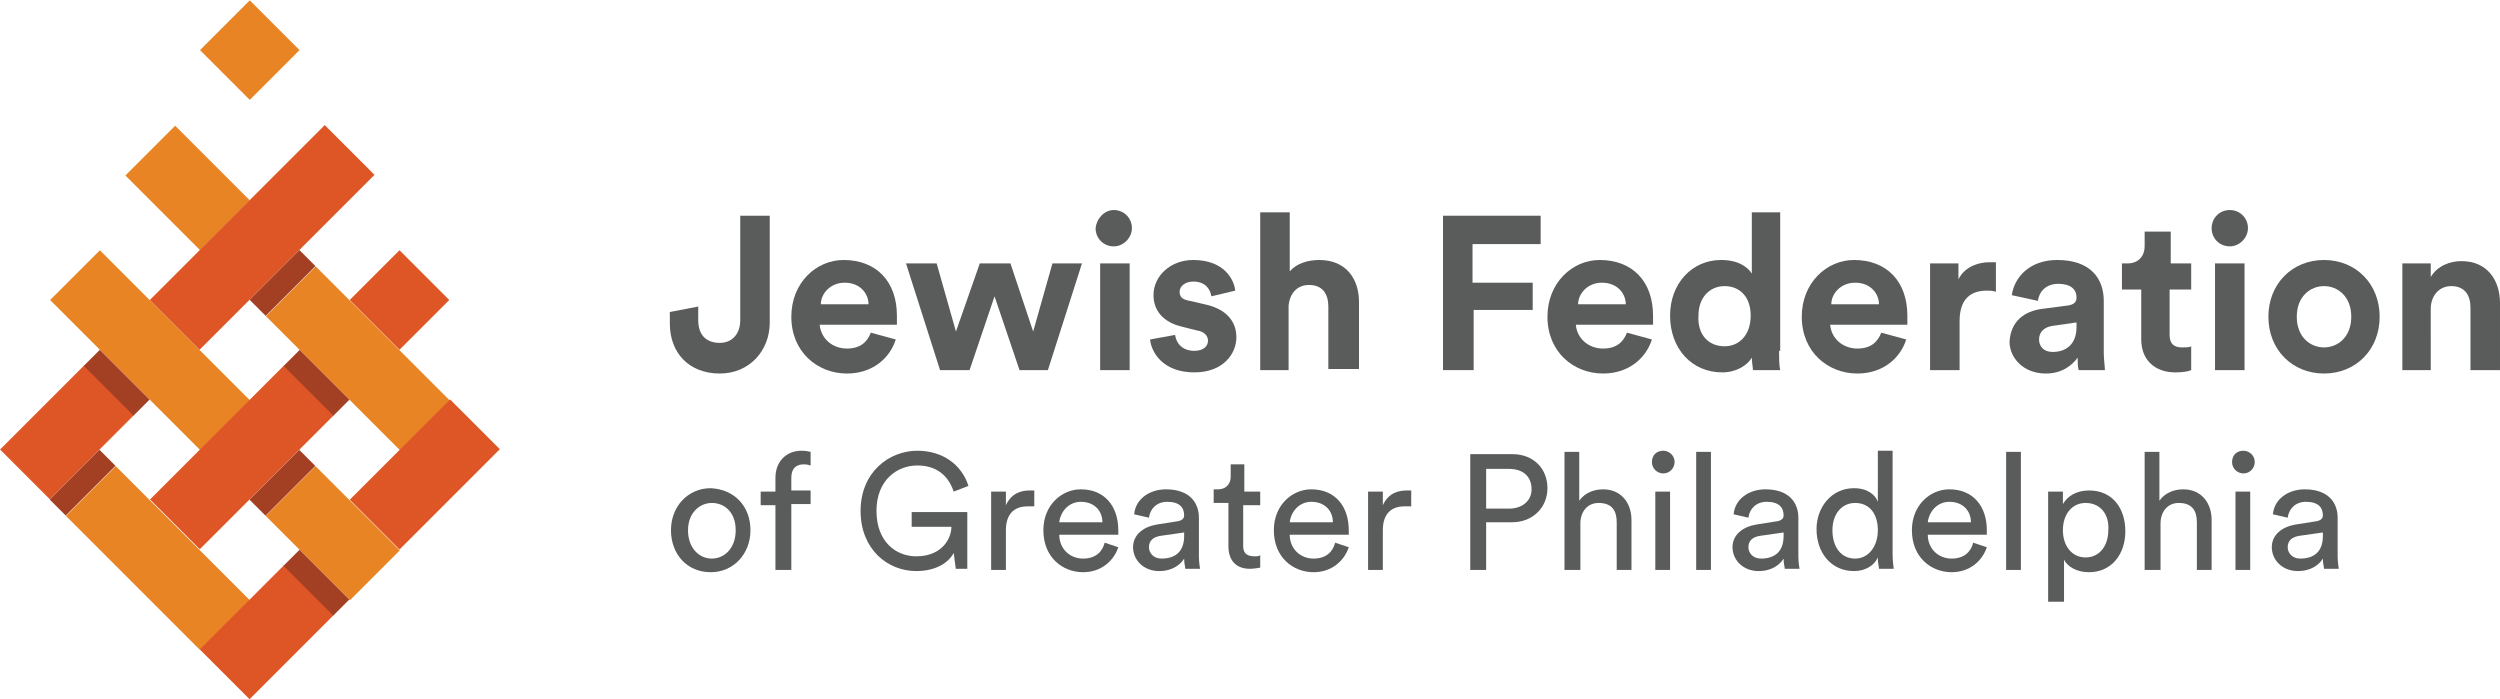 <?xml version="1.0" encoding="utf-8"?>
<!-- Generator: Adobe Illustrator 21.0.0, SVG Export Plug-In . SVG Version: 6.00 Build 0)  -->
<svg version="1.1" id="Layer_1" xmlns="http://www.w3.org/2000/svg" xmlns:xlink="http://www.w3.org/1999/xlink" x="0px" y="0px"
	 viewBox="0 0 220.2 61.6" style="enable-background:new 0 0 220.2 61.6;" xml:space="preserve">
<style type="text/css">
	.st0{fill:#5A5B5B;}
	.st1{fill:#DE5526;}
	.st2{fill:#E88424;}
	.st3{fill:#A34023;}
</style>
<g>
	<g>
		<path class="st0" d="M58.9,27.5l2.6-0.5v1.2c0,1.4,0.8,2,1.9,2c1.1,0,1.8-0.8,1.8-2V19h2.6v9.4c0,2.5-1.8,4.5-4.4,4.5
			c-2.7,0-4.4-1.8-4.4-4.4V27.5z"/>
		<path class="st0" d="M76.5,26.8c0-0.9-0.7-1.9-2.1-1.9c-1.3,0-2.1,1-2.1,1.9H76.5z M78.9,29.9c-0.5,1.6-2,3-4.3,3
			c-2.6,0-4.9-1.9-4.9-5c0-3,2.2-5,4.6-5c2.9,0,4.7,1.9,4.7,4.9c0,0.4,0,0.7,0,0.8h-6.8c0.1,1.2,1.1,2.1,2.4,2.1
			c1.2,0,1.8-0.6,2.1-1.4L78.9,29.9z"/>
	</g>
	<polygon class="st0" points="89,23.2 91,29.2 92.7,23.2 95.3,23.2 92.3,32.6 89.8,32.6 87.6,26.1 85.4,32.6 82.8,32.6 79.8,23.2 
		82.5,23.2 84.2,29.2 86.3,23.2 	"/>
	<g>
		<path class="st0" d="M96.9,23.2h2.6v9.4h-2.6V23.2z M98.1,18.5c0.9,0,1.6,0.7,1.6,1.6c0,0.8-0.7,1.6-1.6,1.6
			c-0.9,0-1.6-0.7-1.6-1.6C96.6,19.2,97.3,18.5,98.1,18.5"/>
		<path class="st0" d="M103.5,29.5c0.1,0.7,0.6,1.4,1.7,1.4c0.8,0,1.2-0.4,1.2-0.9c0-0.4-0.3-0.8-1-0.9l-1.2-0.3
			c-1.8-0.4-2.6-1.5-2.6-2.8c0-1.7,1.5-3.1,3.5-3.1c2.7,0,3.6,1.7,3.7,2.7l-2.1,0.5c-0.1-0.6-0.5-1.3-1.6-1.3
			c-0.7,0-1.2,0.4-1.2,0.9c0,0.5,0.3,0.7,0.9,0.8l1.3,0.3c1.9,0.4,2.8,1.5,2.8,2.9c0,1.5-1.2,3.1-3.7,3.1c-2.8,0-3.8-1.8-3.9-2.9
			L103.5,29.5z"/>
		<path class="st0" d="M113.5,32.6H111V18.7h2.6v5.2c0.6-0.7,1.6-1,2.6-1c2.4,0,3.5,1.7,3.5,3.7v5.9H117v-5.5c0-1.1-0.5-1.9-1.7-1.9
			c-1.1,0-1.7,0.8-1.8,1.8V32.6z"/>
	</g>
	<polygon class="st0" points="127.1,32.6 127.1,19 135.7,19 135.7,21.5 129.7,21.5 129.7,24.9 135,24.9 135,27.3 129.8,27.3 
		129.8,32.6 	"/>
	<g>
		<path class="st0" d="M143.2,26.8c0-0.9-0.7-1.9-2.1-1.9c-1.3,0-2.1,1-2.1,1.9H143.2z M145.5,29.9c-0.5,1.6-2,3-4.3,3
			c-2.6,0-4.9-1.9-4.9-5c0-3,2.2-5,4.6-5c2.9,0,4.7,1.9,4.7,4.9c0,0.4,0,0.7,0,0.8h-6.8c0.1,1.2,1.1,2.1,2.4,2.1
			c1.2,0,1.8-0.6,2.1-1.4L145.5,29.9z"/>
		<path class="st0" d="M151.9,30.5c1.3,0,2.3-1,2.3-2.7c0-1.7-1-2.6-2.3-2.6c-1.3,0-2.3,1-2.3,2.6C149.5,29.5,150.5,30.5,151.9,30.5
			 M156.7,30.9c0,0.6,0,1.3,0.1,1.7h-2.4c0-0.2-0.1-0.7-0.1-1.1c-0.4,0.7-1.4,1.3-2.6,1.3c-2.7,0-4.6-2.1-4.6-5
			c0-2.8,1.9-4.9,4.5-4.9c1.6,0,2.4,0.7,2.7,1.2v-5.4h2.5V30.9z"/>
		<path class="st0" d="M165.5,26.8c0-0.9-0.7-1.9-2.1-1.9c-1.3,0-2.1,1-2.1,1.9H165.5z M167.9,29.9c-0.5,1.6-2,3-4.3,3
			c-2.6,0-4.9-1.9-4.9-5c0-3,2.2-5,4.6-5c2.9,0,4.7,1.9,4.7,4.9c0,0.4,0,0.7,0,0.8h-6.8c0.1,1.2,1.1,2.1,2.4,2.1
			c1.2,0,1.8-0.6,2.1-1.4L167.9,29.9z"/>
		<path class="st0" d="M175.8,25.7c-0.3-0.1-0.5-0.1-0.8-0.1c-1.3,0-2.4,0.6-2.4,2.7v4.3H170v-9.4h2.5v1.4c0.6-1.2,1.9-1.5,2.7-1.5
			c0.2,0,0.4,0,0.6,0V25.7z"/>
		<path class="st0" d="M182.9,28.8v-0.4l-2.1,0.3c-0.7,0.1-1.2,0.5-1.2,1.2c0,0.6,0.4,1.1,1.2,1.1C181.9,31,182.9,30.4,182.9,28.8
			 M179.9,27.2l2.3-0.3c0.5-0.1,0.7-0.3,0.7-0.7c0-0.7-0.5-1.2-1.6-1.2c-1.1,0-1.7,0.7-1.8,1.5l-2.3-0.5c0.2-1.5,1.5-3.1,4-3.1
			c3,0,4.1,1.7,4.1,3.6v4.6c0,0.5,0.1,1.2,0.1,1.5h-2.3c-0.1-0.2-0.1-0.8-0.1-1.1c-0.5,0.7-1.4,1.4-2.8,1.4c-2,0-3.2-1.4-3.2-2.8
			C177.1,28.3,178.3,27.4,179.9,27.2"/>
		<path class="st0" d="M191.1,23.2h1.9v2.3h-1.9v4c0,0.8,0.4,1.1,1.1,1.1c0.3,0,0.7,0,0.8-0.1v2.1c-0.2,0.1-0.7,0.2-1.4,0.2
			c-1.8,0-3-1.1-3-2.9v-4.4h-1.7v-2.3h0.5c1,0,1.5-0.7,1.5-1.5v-1.3h2.3V23.2z"/>
		<path class="st0" d="M195.1,23.2h2.6v9.4h-2.6V23.2z M196.4,18.5c0.9,0,1.6,0.7,1.6,1.6c0,0.8-0.7,1.6-1.6,1.6
			c-0.9,0-1.6-0.7-1.6-1.6C194.8,19.2,195.5,18.5,196.4,18.5"/>
		<path class="st0" d="M207.1,27.9c0-1.8-1.2-2.7-2.4-2.7c-1.2,0-2.4,0.9-2.4,2.7c0,1.8,1.2,2.7,2.4,2.7
			C205.9,30.6,207.1,29.7,207.1,27.9 M209.6,27.9c0,2.9-2.1,5-4.9,5s-4.9-2.1-4.9-5c0-2.9,2.1-5,4.9-5S209.6,25,209.6,27.9"/>
		<path class="st0" d="M214.2,32.6h-2.6v-9.4h2.5v1.2c0.6-1,1.7-1.4,2.7-1.4c2.3,0,3.4,1.7,3.4,3.7v5.9h-2.6v-5.5
			c0-1.1-0.5-1.9-1.7-1.9c-1.1,0-1.8,0.9-1.8,2V32.6z"/>
		<path class="st0" d="M64.8,46.7c0-1.6-1-2.4-2.1-2.4s-2.1,0.9-2.1,2.4c0,1.6,1,2.5,2.1,2.5S64.8,48.3,64.8,46.7 M66.1,46.7
			c0,2.1-1.5,3.7-3.5,3.7c-2.1,0-3.5-1.6-3.5-3.7c0-2.1,1.5-3.7,3.5-3.7C64.7,43.1,66.1,44.6,66.1,46.7"/>
		<path class="st0" d="M69.7,44.5v5.7h-1.4v-5.7H67v-1.2h1.3v-1.2c0-1.5,1-2.4,2.3-2.4c0.5,0,0.7,0.1,0.8,0.1v1.2
			c-0.1,0-0.2-0.1-0.6-0.1c-0.5,0-1.1,0.2-1.1,1.2v1.1h1.7v1.2H69.7z"/>
		<path class="st0" d="M84.2,50.2L84,48.7c-0.4,0.8-1.5,1.6-3.3,1.6c-2.5,0-4.9-1.9-4.9-5.3c0-3.4,2.5-5.3,5-5.3
			c2.2,0,3.9,1.2,4.5,3.1l-1.3,0.5c-0.5-1.5-1.6-2.3-3.2-2.3c-1.8,0-3.6,1.3-3.6,4c0,2.7,1.7,4,3.5,4c2.3,0,3.1-1.6,3.1-2.6h-3.5
			v-1.3h4.9v5H84.2z"/>
		<path class="st0" d="M91.1,44.6c-0.2,0-0.4,0-0.6,0c-1.1,0-1.9,0.6-1.9,2.1v3.5h-1.3v-6.9h1.3v1.2c0.5-1.1,1.4-1.3,2.1-1.3
			c0.2,0,0.4,0,0.4,0V44.6z"/>
		<path class="st0" d="M97.1,46c0-1-0.7-1.8-1.9-1.8c-1.1,0-1.8,0.9-1.9,1.8H97.1z M98.5,48.2c-0.4,1.2-1.5,2.2-3.1,2.2
			c-1.8,0-3.5-1.3-3.5-3.7c0-2.2,1.6-3.6,3.3-3.6c2.1,0,3.3,1.5,3.3,3.6c0,0.2,0,0.3,0,0.4h-5.2c0,1.2,0.9,2.1,2.1,2.1
			c1.1,0,1.7-0.6,1.9-1.4L98.5,48.2z"/>
		<path class="st0" d="M104.3,47.2v-0.3l-2.1,0.3c-0.6,0.1-1,0.4-1,1c0,0.5,0.4,1,1.1,1C103.4,49.2,104.3,48.7,104.3,47.2
			 M101.9,46.2l1.9-0.3c0.4-0.1,0.5-0.3,0.5-0.5c0-0.7-0.4-1.2-1.5-1.2c-0.9,0-1.5,0.6-1.6,1.4l-1.3-0.3c0.1-1.3,1.3-2.2,2.8-2.2
			c2.1,0,2.9,1.2,2.9,2.5V49c0,0.6,0.1,1,0.1,1.1h-1.3c0-0.2-0.1-0.4-0.1-0.9c-0.3,0.5-1,1.1-2.2,1.1c-1.4,0-2.3-1-2.3-2.1
			C99.8,47.1,100.7,46.4,101.9,46.2"/>
		<path class="st0" d="M109.5,43.3h1.5v1.2h-1.5v3.6c0,0.6,0.3,0.9,1,0.9c0.2,0,0.4,0,0.5-0.1v1.1c-0.1,0-0.5,0.1-0.9,0.1
			c-1.2,0-1.9-0.7-1.9-2v-3.8h-1.3v-1.2h0.4c0.7,0,1.1-0.5,1.1-1.1v-1.1h1.2V43.3z"/>
		<path class="st0" d="M117.4,46c0-1-0.7-1.8-1.9-1.8c-1.1,0-1.8,0.9-1.9,1.8H117.4z M118.8,48.2c-0.4,1.2-1.5,2.2-3.1,2.2
			c-1.8,0-3.5-1.3-3.5-3.7c0-2.2,1.6-3.6,3.3-3.6c2.1,0,3.3,1.5,3.3,3.6c0,0.2,0,0.3,0,0.4h-5.2c0,1.2,0.9,2.1,2.1,2.1
			c1.1,0,1.7-0.6,1.9-1.4L118.8,48.2z"/>
		<path class="st0" d="M124.3,44.6c-0.2,0-0.4,0-0.6,0c-1.1,0-1.9,0.6-1.9,2.1v3.5h-1.3v-6.9h1.3v1.2c0.5-1.1,1.4-1.3,2.1-1.3
			c0.2,0,0.4,0,0.4,0V44.6z"/>
		<path class="st0" d="M132.9,44.8c1.2,0,2-0.7,2-1.7c0-1.1-0.7-1.8-2-1.8h-2v3.5H132.9z M130.9,46v4.2h-1.4V40h3.7
			c1.9,0,3.1,1.3,3.1,3c0,1.7-1.3,3-3.1,3H130.9z"/>
		<path class="st0" d="M139.1,50.2h-1.3V39.8h1.3v4.3c0.5-0.7,1.3-1,2.1-1c1.6,0,2.5,1.2,2.5,2.7v4.4h-1.3V46c0-1-0.4-1.7-1.6-1.7
			c-1,0-1.6,0.8-1.6,1.8V50.2z"/>
		<path class="st0" d="M145.8,43.3h1.3v6.9h-1.3V43.3z M146.5,39.7c0.5,0,1,0.4,1,1c0,0.5-0.4,1-1,1c-0.5,0-1-0.4-1-1
			C145.5,40.1,145.9,39.7,146.5,39.7"/>
	</g>
	<rect x="149.4" y="39.8" class="st0" width="1.3" height="10.4"/>
	<g>
		<path class="st0" d="M157.1,47.2v-0.3l-2.1,0.3c-0.6,0.1-1,0.4-1,1c0,0.5,0.4,1,1.1,1C156.2,49.2,157.1,48.7,157.1,47.2
			 M154.7,46.2l1.9-0.3c0.4-0.1,0.5-0.3,0.5-0.5c0-0.7-0.4-1.2-1.5-1.2c-0.9,0-1.5,0.6-1.6,1.4l-1.3-0.3c0.1-1.3,1.3-2.2,2.8-2.2
			c2.1,0,2.9,1.2,2.9,2.5V49c0,0.6,0.1,1,0.1,1.1h-1.3c0-0.2-0.1-0.4-0.1-0.9c-0.3,0.5-1,1.1-2.2,1.1c-1.4,0-2.3-1-2.3-2.1
			C152.6,47.1,153.5,46.4,154.7,46.2"/>
		<path class="st0" d="M163.4,49.2c1.2,0,2-1.1,2-2.5s-0.7-2.4-2-2.4c-1.2,0-2,1-2,2.4C161.4,48.1,162.1,49.2,163.4,49.2
			 M165.4,49.1c-0.3,0.7-1.1,1.2-2.1,1.2c-2,0-3.3-1.6-3.3-3.7c0-1.9,1.3-3.6,3.3-3.6c1.2,0,1.9,0.6,2.1,1.2v-4.5h1.3v9.1
			c0,0.7,0.1,1.2,0.1,1.3h-1.3c0-0.2-0.1-0.5-0.1-0.9V49.1z"/>
		<path class="st0" d="M173.6,46c0-1-0.7-1.8-1.9-1.8c-1.1,0-1.8,0.9-1.9,1.8H173.6z M175,48.2c-0.4,1.2-1.5,2.2-3.1,2.2
			c-1.8,0-3.5-1.3-3.5-3.7c0-2.2,1.6-3.6,3.3-3.6c2.1,0,3.3,1.5,3.3,3.6c0,0.2,0,0.3,0,0.4h-5.2c0,1.2,0.9,2.1,2.1,2.1
			c1.1,0,1.7-0.6,1.9-1.4L175,48.2z"/>
	</g>
	<rect x="176.7" y="39.8" class="st0" width="1.3" height="10.4"/>
	<g>
		<path class="st0" d="M183.7,44.3c-1.2,0-2,1-2,2.4c0,1.4,0.8,2.4,2,2.4c1.2,0,2-1,2-2.4C185.8,45.3,185,44.3,183.7,44.3
			 M180.4,52.9v-9.6h1.3v1.1c0.4-0.7,1.2-1.2,2.3-1.2c2.1,0,3.2,1.6,3.2,3.6c0,2-1.2,3.6-3.2,3.6c-1.1,0-1.9-0.5-2.2-1.1v3.7H180.4z
			"/>
		<path class="st0" d="M190.2,50.2h-1.3V39.8h1.3v4.3c0.5-0.7,1.3-1,2.1-1c1.6,0,2.5,1.2,2.5,2.7v4.4h-1.3V46c0-1-0.4-1.7-1.6-1.7
			c-1,0-1.6,0.8-1.6,1.8V50.2z"/>
		<path class="st0" d="M196.9,43.3h1.3v6.9h-1.3V43.3z M197.6,39.7c0.5,0,1,0.4,1,1c0,0.5-0.4,1-1,1c-0.5,0-1-0.4-1-1
			C196.6,40.1,197,39.7,197.6,39.7"/>
		<path class="st0" d="M204.6,47.2v-0.3l-2.1,0.3c-0.6,0.1-1,0.4-1,1c0,0.5,0.4,1,1.1,1C203.7,49.2,204.6,48.7,204.6,47.2
			 M202.2,46.2l1.9-0.3c0.4-0.1,0.5-0.3,0.5-0.5c0-0.7-0.4-1.2-1.5-1.2c-0.9,0-1.5,0.6-1.6,1.4l-1.3-0.3c0.1-1.3,1.3-2.2,2.8-2.2
			c2.1,0,2.9,1.2,2.9,2.5V49c0,0.6,0.1,1,0.1,1.1h-1.3c0-0.2-0.1-0.4-0.1-0.9c-0.3,0.5-1,1.1-2.2,1.1c-1.4,0-2.3-1-2.3-2.1
			C200.1,47.1,201,46.4,202.2,46.2"/>
	</g>
	<rect x="32.1" y="23.3" transform="matrix(0.707 -0.707 0.707 0.707 -8.364 32.646)" class="st1" width="6.2" height="6.2"/>
	<rect x="18.9" y="1.3" transform="matrix(0.707 -0.707 0.707 0.707 3.335 16.857)" class="st2" width="6.2" height="6.2"/>
	
		<rect x="28.4" y="23.2" transform="matrix(0.707 -0.707 0.707 0.707 -13.058 31.526)" class="st2" width="6.2" height="16.7"/>
	<rect x="13.4" y="11.9" transform="matrix(0.707 -0.707 0.707 0.707 -6.841 16.517)" class="st2" width="6.2" height="9.3"/>
	
		<rect x="31.2" y="38.7" transform="matrix(0.707 -0.707 0.707 0.707 -18.616 38.716)" class="st1" width="12.5" height="6.2"/>
	
		<rect x="12.2" y="17.8" transform="matrix(0.707 -0.707 0.707 0.707 -8.02 22.471)" class="st1" width="21.8" height="6.2"/>
	
		<rect x="26.2" y="41.7" transform="matrix(0.707 -0.707 0.707 0.707 -24.601 34.483)" class="st2" width="6.2" height="10.5"/>
	
		<rect x="10.1" y="21.5" transform="matrix(0.707 -0.707 0.707 0.707 -17.925 18.368)" class="st2" width="6.2" height="18.7"/>
	<rect x="13" y="37.2" transform="matrix(0.707 -0.707 0.707 0.707 -22.278 26.883)" class="st1" width="16.7" height="6.2"/>
	
		<rect x="10.8" y="40.8" transform="matrix(0.707 -0.707 0.707 0.707 -30.671 24.231)" class="st2" width="6.2" height="16.7"/>
	<rect x="0.7" y="35" transform="matrix(0.707 -0.707 0.707 0.707 -25.235 15.341)" class="st1" width="10.5" height="6.2"/>
	<rect x="18.3" y="52.6" transform="matrix(0.707 -0.707 0.707 0.707 -32.53 32.953)" class="st1" width="10.5" height="6.2"/>
	<rect x="9.3" y="30.6" transform="matrix(0.707 -0.707 0.707 0.707 -20.831 17.165)" class="st3" width="2" height="6.2"/>
	<rect x="26.9" y="30.6" transform="matrix(0.707 -0.707 0.707 0.707 -15.673 29.619)" class="st3" width="2" height="6.2"/>
	<rect x="26.9" y="48.2" transform="matrix(0.707 -0.707 0.707 0.707 -28.126 34.777)" class="st3" width="2" height="6.2"/>
	<rect x="21.8" y="23.9" transform="matrix(0.707 -0.707 0.707 0.707 -10.323 24.922)" class="st3" width="6.2" height="2"/>
	<rect x="21.8" y="41.5" transform="matrix(0.707 -0.707 0.707 0.707 -22.777 30.08)" class="st3" width="6.2" height="2"/>
	<rect x="4.2" y="41.5" transform="matrix(0.707 -0.707 0.707 0.707 -27.935 17.626)" class="st3" width="6.2" height="2"/>
</g>
</svg>
